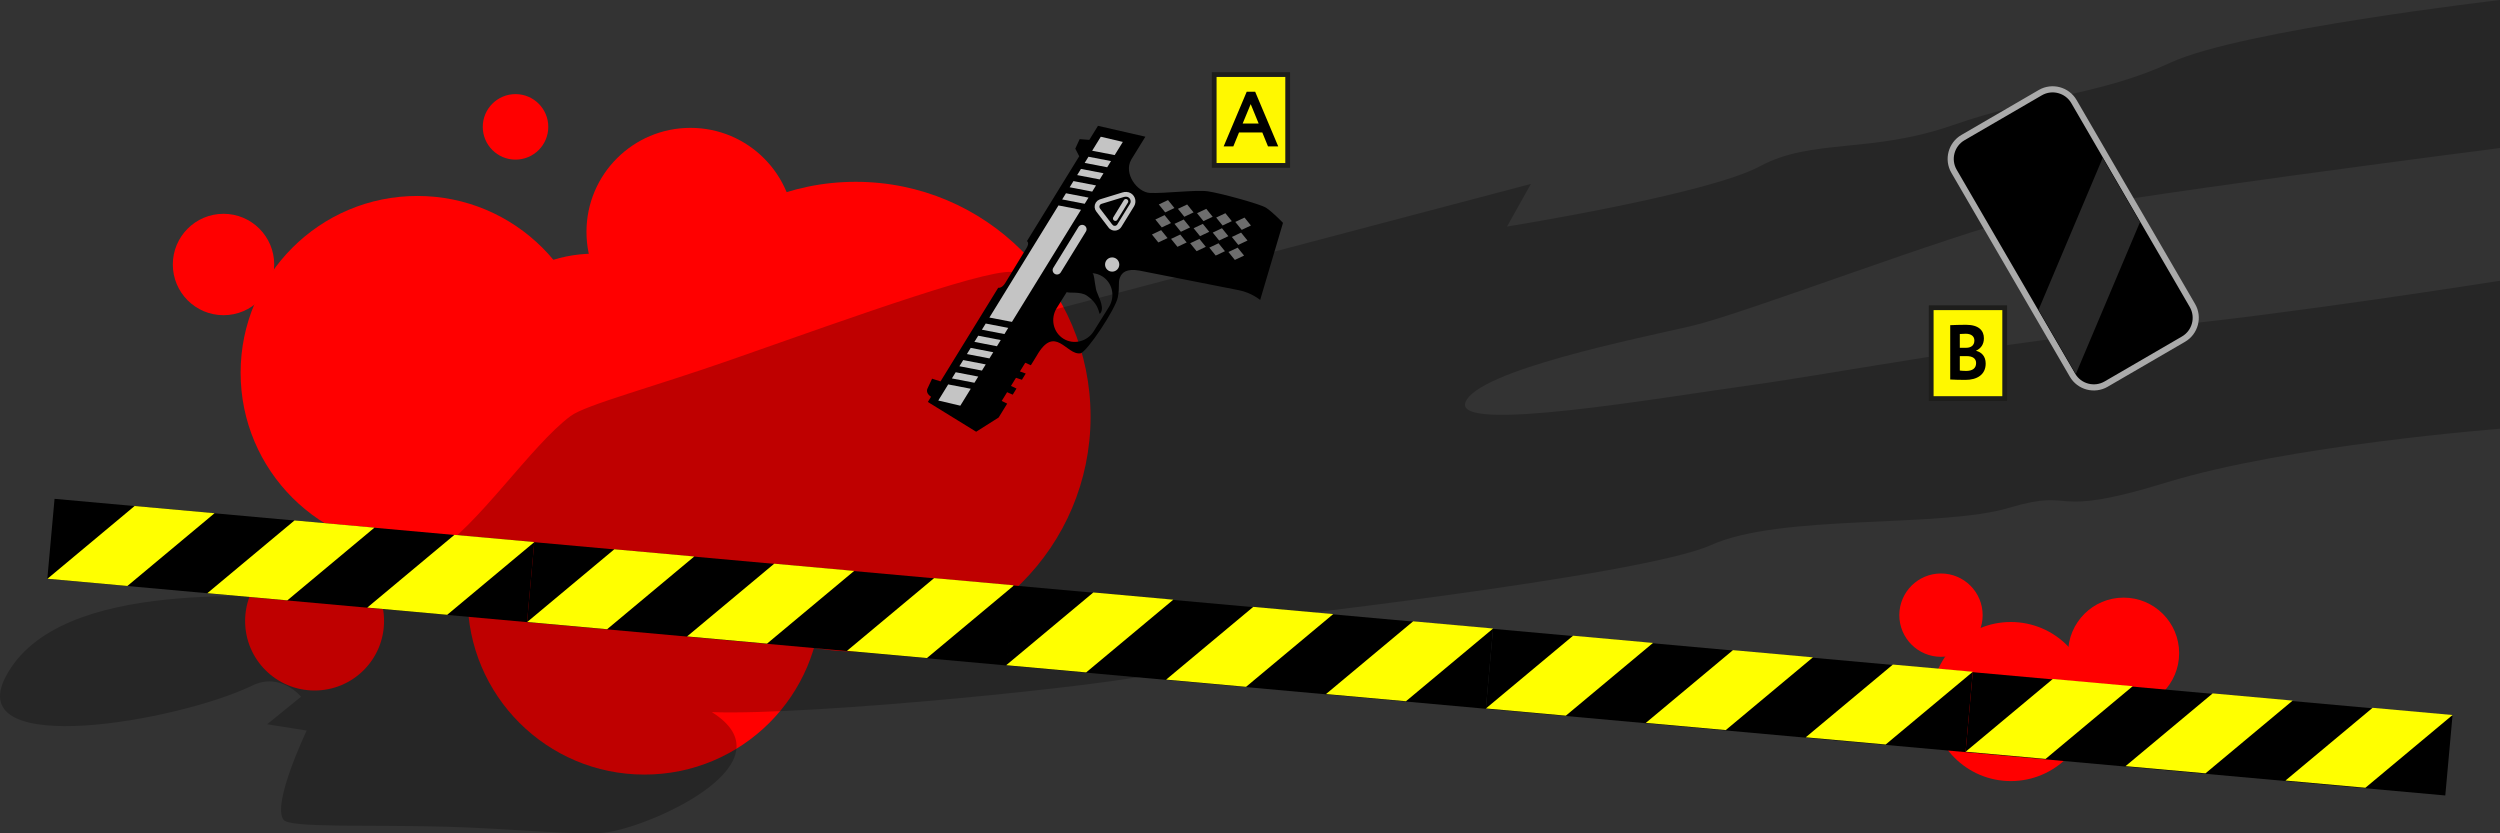 <?xml version="1.0" encoding="utf-8"?>
<!-- Generator: Adobe Illustrator 25.0.1, SVG Export Plug-In . SVG Version: 6.00 Build 0)  -->
<svg version="1.1" xmlns="http://www.w3.org/2000/svg" xmlns:xlink="http://www.w3.org/1999/xlink" x="0px" y="0px"
	 viewBox="0 0 300 100" style="enable-background:new 0 0 300 100;" xml:space="preserve">
<rect x="0" y="0" width="300" height="100" fill="#333333" stroke="none"/>
<style type="text/css">
	.st0{fill:#FF0000;}
	.st1{opacity:0.25;}
	.st2{fill:#C4C4C4;}
	.st3{fill:none;stroke:#C4C4C4;stroke-width:0.572;stroke-miterlimit:10;}
	.st4{fill:none;stroke:#000000;stroke-width:0.095;stroke-miterlimit:10;}
	.st5{fill:none;stroke:#C4C4C4;stroke-width:0.572;stroke-linecap:round;stroke-miterlimit:10;}
	.st6{fill:none;stroke:#C4C4C4;stroke-width:1.049;stroke-linecap:round;stroke-miterlimit:10;}
	.st7{fill:#6D6D6D;}
	.st8{stroke:#AAAAAA;stroke-width:0.736;stroke-miterlimit:10;}
	.st9{fill:#282828;}
	.st10{fill:#FFF800;stroke:#1D1D1B;stroke-width:0.573;stroke-miterlimit:10;}
	.st11{fill:#FFFF00;}
</style>
<g id="Слой_2">
	<circle class="st0" cx="50.086" cy="44.727" r="21.212"/>
	<circle class="st0" cx="71.298" cy="47" r="16.56"/>
	<circle class="st0" cx="77.329" cy="71.737" r="21.212"/>
	<circle class="st0" cx="102.685" cy="50" r="28.183"/>
	<circle class="st0" cx="37.75" cy="74.523" r="8.336"/>
	<circle class="st0" cx="61.863" cy="15.224" r="3.931"/>
	<circle class="st0" cx="26.822" cy="31.74" r="6.084"/>
	<circle class="st0" cx="82.858" cy="27.824" r="12.481"/>
	<path class="st1" d="M34.037,98.387c0.785,0.973,9.907,0.569,19.271,0.813
		c8.257,0.215,16.7,1.172,19.783,0.642c5.925-1.019,21.85-8.42,12.331-14.388
		c11.986,0.444,48.271-3.24,53.575-4.686c5.304-1.447,9.03-6.136,9.03-6.136
		s48.88-5.433,57.303-9.224c8.424-3.792,27.457-1.985,35.786-4.475
		s4.283,1.449,18.87-3.038C274.575,53.407,300,51.452,300,51.452v-17.763
		c0,0-25.944,4.103-41.244,5.551c-18.849,1.785-39.093,5.665-48.55,6.963
		c-10.987,1.507-35.845,5.865-34.342,2.051c1.503-3.813,20.66-7.637,27.09-9.128
		c6.43-1.491,31.105-10.993,39.989-13.094C251.827,23.931,300,17.763,300,17.763
		v-17.763c0,0-31.107,3.606-39.523,7.51s-16.102,4.001-26.109,7.497
		c-9.904,3.46-16.905,1.561-23.178,4.944c-6.274,3.383-30.344,7.231-30.344,7.231
		l2.863-5.113l-63.784,16.827c0,0,4.709-4.164,1.979-6.125
		c-1.669-1.198-19.492,5.246-34.178,10.4
		c-9.344,3.279-17.417,5.396-19.251,6.752
		c-4.716,3.486-11.393,13.535-16.161,16.207c-4.768,2.672-7.989,5.143-12.885,5.432
		c-6.697,0.394-32.341-2.572-38.745,9.635c-5.203,9.917,20.718,5.359,29.591,1.071
		c3.418-1.652,5.848,1.338,5.848,1.338l-4.069,3.306l4.749,0.755
		C36.802,87.664,32.561,96.556,34.037,98.387"/>
	<circle class="st0" cx="254.835" cy="78.378" r="6.663"/>
	<circle class="st0" cx="241.299" cy="84.185" r="9.545"/>
	<circle class="st0" cx="232.918" cy="73.818" r="5"/>
	<circle class="st0" cx="224.75" cy="82.245" r="2.325"/>
</g>
<g id="Слой_1">
	<g>
		<path d="M144.908,22.953c-1.415-0.192-5.209,0.282-6.928,0.198
			c-1.49-0.074-3.191-2.306-2.23-3.997l1.695-2.751l-5.688-1.303l-1.039,1.686
			l-1.16-0.089l-0.523,1.14l0.471,0.917l-6.275,10.185
			c0,0,0.357,0.169-0.06,0.85c0,0-2.127,3.49-2.542,4.172
			c-0.415,0.681-0.842,0.569-0.842,0.569l-6.924,11.239l-1.014-0.326
			c0,0-0.277,0.597-0.55,1.183c-0.272,0.586,0.431,0.981,0.431,0.981l-0.388,0.63
			l5.798,3.572l2.698-1.709l1.024-1.662l-0.656-0.325l0.647-1.05l0.673,0.298
			l0.452-0.734l-0.662-0.315l0.601-0.976l0.711,0.236l0.46-0.746l-0.7-0.253
			l0.644-1.045l0.67,0.303l0.7-1.136c2.21-3.877,3.575-0.026,5.251-0.298
			c0.767-0.124,4.233-5.343,4.487-6.726c0.254-1.382,0.004-1.702,0.244-2.344
			c0.24-0.642,0.812-1.117,2.32-0.86l11.995,2.366
			c1.468,0.289,2.521,1.162,2.521,1.162l2.741-9.252c0,0-1.313-1.367-2.057-1.825
			C151.159,24.46,146.322,23.145,144.908,22.953z M133.077,36.827l-1.815,2.899
			c-0.782,1.269-2.413,1.682-3.646,0.923s-1.598-2.403-0.816-3.672l1.207-1.925
			c0.256,0.158,1.643-0.111,2.43,0.434c1.8,1.243,1.297,2.619,1.663,2.025
			c0.469-0.761-0.462-2.212-0.576-2.79c-0.239-1.22-0.197-1.717-0.42-1.938
			c0.399,0.028,0.796,0.15,1.157,0.372
			C133.493,33.915,133.858,35.558,133.077,36.827z"/>
		<g>
			<polygon class="st2" points="113.784,46.129 116.49,46.651 115.238,48.683 112.594,48.062 			
				"/>
			<polygon class="st2" points="114.685,44.668 117.39,45.19 116.933,45.932 114.228,45.41 			
				"/>
			<polygon class="st2" points="115.585,43.207 118.29,43.729 117.833,44.47 115.128,43.949 			
				"/>
			<polygon class="st2" points="116.485,41.746 119.19,42.268 118.733,43.009 116.028,42.488 			
				"/>
			<polygon class="st2" points="117.385,40.285 120.09,40.807 119.633,41.548 116.928,41.027 			"/>
			<polygon class="st2" points="118.285,38.824 120.99,39.346 120.533,40.087 117.828,39.566 			"/>
			<polygon class="st2" points="127.016,24.652 129.721,25.174 121.433,38.626 118.728,38.105 			
				"/>
			<polygon class="st2" points="127.916,23.191 130.621,23.712 130.164,24.454 127.459,23.933 			
				"/>
			<polygon class="st2" points="128.816,21.73 131.521,22.251 131.064,22.993 128.359,22.472 			
				"/>
			<polygon class="st2" points="129.716,20.269 132.421,20.79 131.964,21.532 129.259,21.011 			
				"/>
			<polygon class="st2" points="130.616,18.808 133.321,19.329 132.864,20.071 130.159,19.55 			
				"/>
			<polygon class="st2" points="134.739,17.029 133.764,18.61 131.059,18.089 132.095,16.408 			
				"/>
		</g>
		<circle class="st2" cx="133.46" cy="31.743" r="0.854"/>
		<path class="st3" d="M135.557,23.436c0.403,0.249,0.529,0.777,0.28,1.181l-1.517,2.462
			c-0.188,0.305-0.587,0.4-0.892,0.212c-0.061-0.038-0.113-0.083-0.156-0.135
			l-0.001-0l-1.489-1.947c-0.165-0.207-0.192-0.503-0.045-0.742
			c0.076-0.123,0.187-0.213,0.313-0.262c0.002-0.001,0.005-0.003,0.008-0.003
			l2.708-0.831C135.019,23.296,135.313,23.285,135.557,23.436z"/>
		<path class="st4" d="M135.47,23.941"/>
		<path class="st4" d="M133.953,26.404"/>
		<path class="st4" d="M131.683,23.529l0.001-0.001
			C131.683,23.528,131.685,23.528,131.683,23.529z"/>
		<line class="st5" x1="133.841" y1="26.222" x2="135.107" y2="24.166"/>
		<line class="st6" x1="126.84" y1="32.417" x2="129.864" y2="27.508"/>
		<path class="st7" d="M138.23,28.141l0.77,0.952l1.107-0.523l-0.77-0.952
			L138.23,28.141z M140.525,28.666l0.77,0.952l1.107-0.523l-0.77-0.952
			L140.525,28.666z M142.82,29.19l0.77,0.952l1.107-0.523l-0.77-0.952
			L142.82,29.19z M145.116,29.715l0.77,0.952l1.107-0.523l-0.77-0.952
			L145.116,29.715z M147.411,30.24l0.77,0.952l1.107-0.523l-0.77-0.952
			L147.411,30.24z M138.642,26.338l0.77,0.952l1.107-0.523l-0.77-0.952
			L138.642,26.338z M140.937,26.862l0.77,0.952l1.107-0.523l-0.77-0.952
			L140.937,26.862z M143.233,27.387l0.77,0.952l1.107-0.523l-0.77-0.952
			L143.233,27.387z M145.528,27.911l0.77,0.952l1.107-0.523l-0.77-0.952
			L145.528,27.911z M147.823,28.436l0.77,0.952l1.107-0.523l-0.77-0.952
			L147.823,28.436z M139.054,24.534l0.77,0.952l1.107-0.523l-0.77-0.952
			L139.054,24.534z M141.35,25.059l0.77,0.952l1.107-0.523l-0.77-0.952
			L141.35,25.059z M143.645,25.583l0.77,0.952l1.107-0.523l-0.77-0.952
			L143.645,25.583z M145.94,26.108l0.77,0.952l1.107-0.523l-0.77-0.952
			L145.94,26.108z M148.235,26.632l0.77,0.952l1.107-0.523l-0.77-0.952
			L148.235,26.632z"/>
	</g>
	<path class="st8" d="M262.023,40.695l-9.288,5.397c-1.403,0.815-3.219,0.334-4.034-1.069
		l-14.22-24.475c-0.815-1.403-0.334-3.219,1.069-4.034l9.288-5.397
		c1.403-0.815,3.219-0.334,4.034,1.069l14.22,24.475
		C263.907,38.064,263.426,39.879,262.023,40.695z"/>
	<polygon class="st9" points="256.799,26.653 249.099,44.884 244.623,37.18 252.322,18.949 	"/>
	<rect x="145.702" y="8.948" class="st10" width="8.821" height="10.902"/>
	<g>
		<path d="M149.607,11.005h1.011l2.769,6.566h-1.226l-0.683-1.674h-2.797l-0.683,1.674
			h-1.16L149.607,11.005z M149.12,14.822h1.918l-0.954-2.329L149.12,14.822z"/>
	</g>
	<rect x="231.744" y="36.927" class="st10" width="8.821" height="10.902"/>
	<g>
		<path d="M234.027,39.021c0.365-0.019,1.234-0.047,1.89-0.047
			c1.562,0,2.151,0.711,2.151,1.618c0,0.749-0.374,1.226-0.936,1.487v0.019
			c0.646,0.159,1.15,0.655,1.15,1.525c0,1.347-1.048,1.964-2.432,1.964
			c-0.599,0-1.44-0.019-1.824-0.047V39.021z M235.177,40.079v1.655h0.776
			c0.533,0,0.973-0.271,0.973-0.87c0-0.533-0.411-0.814-1.028-0.814
			C235.636,40.05,235.383,40.06,235.177,40.079z M235.177,42.735v1.73
			c0.159,0.019,0.431,0.047,0.758,0.047c0.776,0,1.197-0.328,1.197-0.945
			c0-0.552-0.421-0.833-1.142-0.833H235.177z"/>
	</g>
</g>
<g id="Слой_3">
	
		<rect x="6.009" y="62.432" transform="matrix(0.996 0.09 -0.09 0.996 6.18 -2.863)" width="57.8" height="9.633"/>
	<polygon class="st11" points="25.747,61.587 15.288,70.316 5.694,69.451 16.153,60.722 	"/>
	<polygon class="st11" points="44.936,63.317 34.477,72.046 24.882,71.181 35.342,62.452 	"/>
	<polygon class="st11" points="64.125,65.047 53.665,73.776 44.071,72.911 54.53,64.182 	"/>
	
		<rect x="63.575" y="67.623" transform="matrix(0.996 0.09 -0.09 0.996 6.879 -8.012)" width="57.8" height="9.633"/>
	<polygon class="st11" points="83.313,66.777 72.854,75.507 63.26,74.642 73.719,65.912 	"/>
	<polygon class="st11" points="102.502,68.508 92.043,77.237 82.448,76.372 92.908,67.643 	"/>
	<polygon class="st11" points="121.691,70.238 111.231,78.967 101.637,78.102 112.096,69.373 	"/>
	
		<rect x="178.625" y="77.997" transform="matrix(0.996 0.09 -0.09 0.996 8.276 -18.302)" width="57.8" height="9.633"/>
	<polygon class="st11" points="198.363,77.151 187.904,85.88 178.309,85.015 188.769,76.286 	"/>
	<polygon class="st11" points="217.552,78.881 207.092,87.611 197.498,86.746 207.957,78.016 	"/>
	<polygon class="st11" points="236.74,80.612 226.281,89.341 216.687,88.476 227.146,79.747 	"/>
	
		<rect x="121.059" y="72.806" transform="matrix(0.996 0.09 -0.09 0.996 7.577 -13.153)" width="57.8" height="9.633"/>
	<polygon class="st11" points="140.797,71.961 130.337,80.69 120.743,79.825 131.203,71.095 	"/>
	<polygon class="st11" points="159.986,73.691 149.526,82.42 139.932,81.555 150.391,72.826 	"/>
	<polygon class="st11" points="179.174,75.421 168.715,84.15 159.121,83.285 169.58,74.556 	"/>
	
		<rect x="236.191" y="83.188" transform="matrix(0.996 0.09 -0.09 0.996 8.974 -23.451)" width="57.8" height="9.633"/>
	<polygon class="st11" points="255.929,82.342 245.47,91.071 235.875,90.206 246.335,81.477 	"/>
	<polygon class="st11" points="275.118,84.072 264.658,92.801 255.064,91.936 265.523,83.207 	"/>
	<polygon class="st11" points="294.306,85.802 283.847,94.532 274.253,93.666 284.712,84.937 	"/>
</g>
</svg>
